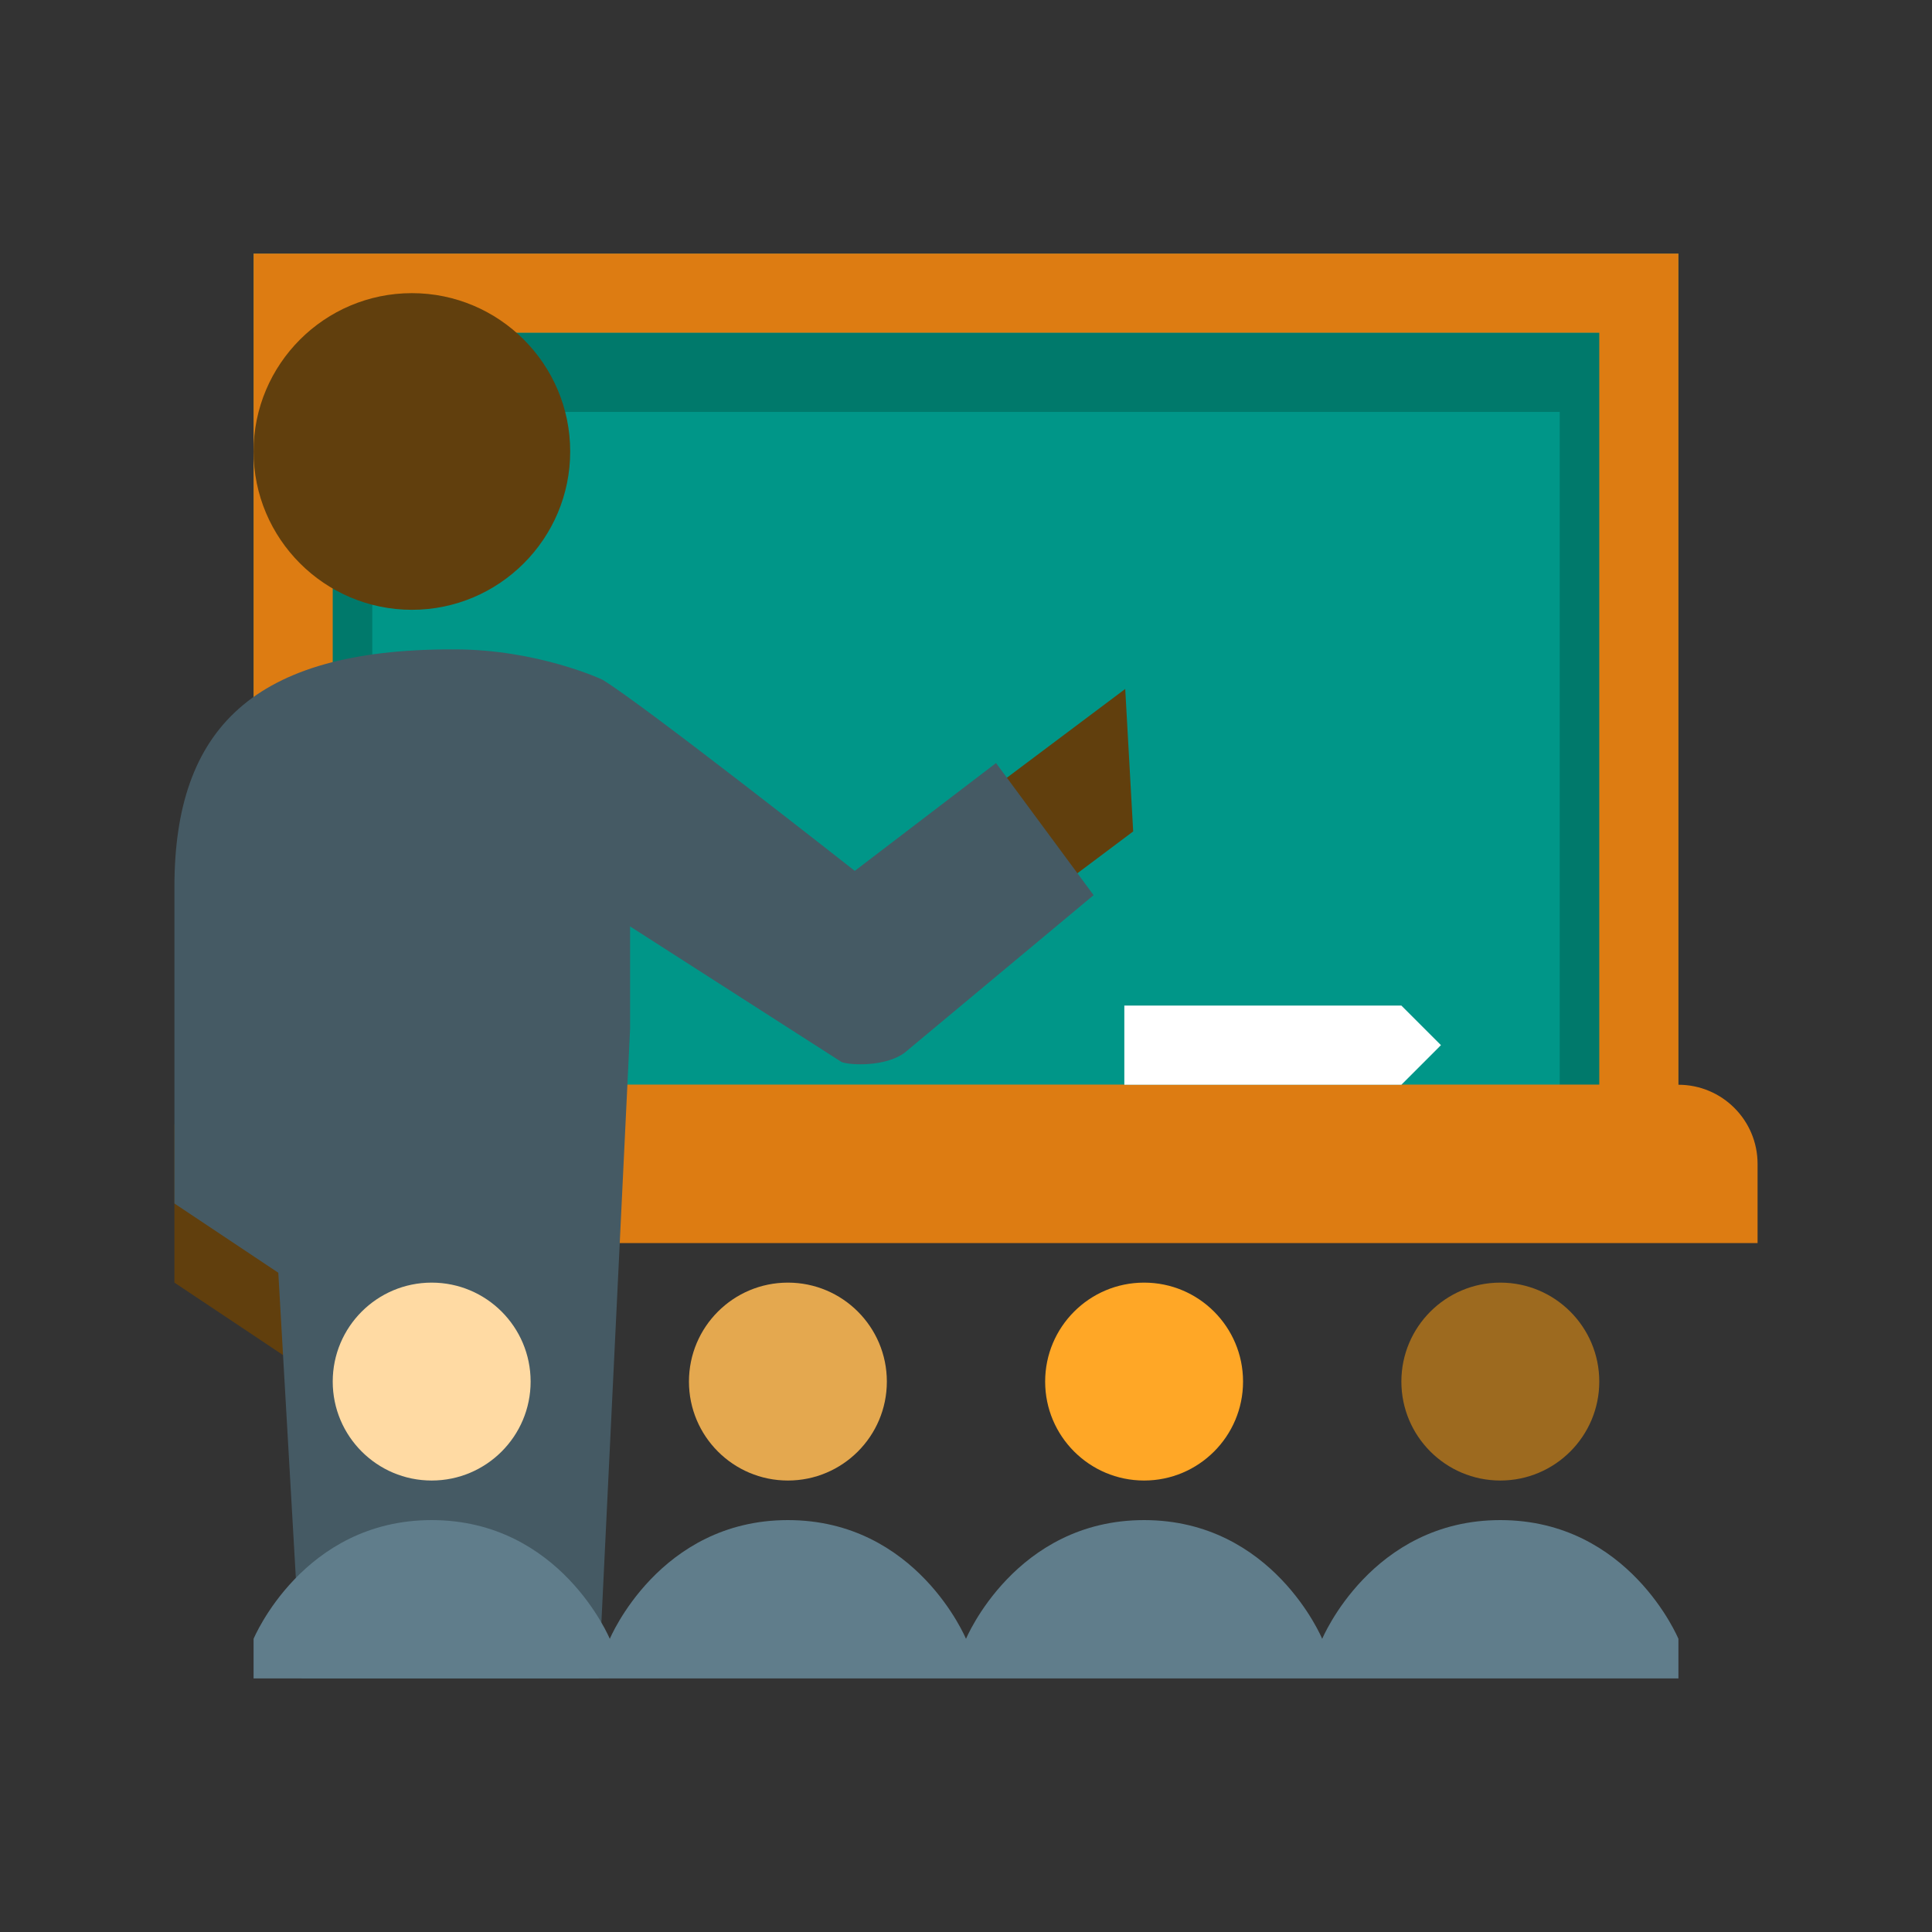 <?xml version="1.0" encoding="utf-8"?>
<svg xmlns="http://www.w3.org/2000/svg" fill="none" height="60" viewBox="0 0 60 60" width="60">
<rect x="0" y="0" width="60" height="60" fill="#333333" stroke="none"/>
<path d="M7.875 7.876H52.125V34.918H7.875V7.876Z" fill="#009688"/>
<path d="M48.438 12.792V34.917H11.562V12.792H49.667M52.125 10.333H7.875V34.917H52.125V10.333Z" fill="#00796B"/>
<path d="M49.667 10.333V33.688H10.333V10.333H49.667ZM52.125 7.875H7.875V34.917H52.125V7.875Z" fill="#DD7C12"/>
<path d="M54.583 38.604V36.146C54.583 34.789 53.482 33.688 52.125 33.688H9.104C7.747 33.688 6.646 34.789 6.646 36.146V38.604H54.583Z" fill="#DD7C12"/>
<path d="M43.521 33.688H34.917V31.229H43.521L44.75 32.458L43.521 33.688Z" fill="white"/>
<path d="M12.792 18.938C10.08 18.938 7.875 16.731 7.875 14.021C7.875 11.309 10.08 9.104 12.792 9.104C15.503 9.104 17.708 11.309 17.708 14.021C17.708 16.731 15.503 18.938 12.792 18.938ZM9.104 42.292L5.417 39.833V34.917H9.104V42.292ZM34.945 21.396L35.192 25.821L31.258 28.771L29.046 25.821L34.945 21.396Z" fill="#613F0D"/>
<path d="M9.367 52.126H18.593L19.568 31.96V28.771L26.137 32.983C26.405 33.086 27.512 33.134 28.099 32.689L33.963 27.8L30.933 23.697L26.546 27.046C26.546 27.046 19.921 21.833 18.708 21.108C18.673 21.088 16.671 20.167 14.117 20.167C14.096 20.167 14.084 20.169 14.064 20.169C14.049 20.169 14.036 20.167 14.021 20.167C7.875 20.167 5.417 22.625 5.417 27.542V37.375L8.643 39.526L9.367 52.126Z" fill="#455A64"/>
<path d="M16.479 42.906C16.479 44.602 15.104 45.979 13.406 45.979C11.709 45.979 10.333 44.602 10.333 42.906C10.333 41.209 11.709 39.833 13.406 39.833C15.104 39.833 16.479 41.209 16.479 42.906Z" fill="#FFDAA3"/>
<path d="M46.594 45.979C48.29 45.979 49.667 44.602 49.667 42.906C49.667 41.209 48.29 39.833 46.594 39.833C44.897 39.833 43.521 41.209 43.521 42.906C43.521 44.602 44.897 45.979 46.594 45.979Z" fill="#9D6A1F"/>
<path d="M35.531 45.979C37.229 45.979 38.604 44.602 38.604 42.906C38.604 41.209 37.229 39.833 35.531 39.833C33.834 39.833 32.458 41.209 32.458 42.906C32.458 44.602 33.834 45.979 35.531 45.979Z" fill="#FFA726"/>
<path d="M24.469 45.979C26.166 45.979 27.542 44.602 27.542 42.906C27.542 41.209 26.166 39.833 24.469 39.833C22.771 39.833 21.396 41.209 21.396 42.906C21.396 44.602 22.771 45.979 24.469 45.979Z" fill="#E4A84F"/>
<path d="M18.938 50.896C18.938 50.896 17.406 47.208 13.406 47.208C9.407 47.208 7.875 50.896 7.875 50.896V52.125H18.938V50.896ZM30 50.896C30 50.896 28.468 47.208 24.469 47.208C20.469 47.208 18.938 50.896 18.938 50.896V52.125H30V50.896ZM41.062 50.896C41.062 50.896 39.531 47.208 35.531 47.208C31.532 47.208 30 50.896 30 50.896V52.125H41.062V50.896ZM52.125 50.896C52.125 50.896 50.595 47.208 46.594 47.208C42.594 47.208 41.062 50.896 41.062 50.896V52.125H52.125V50.896Z" fill="#607D8B"/>
</svg>